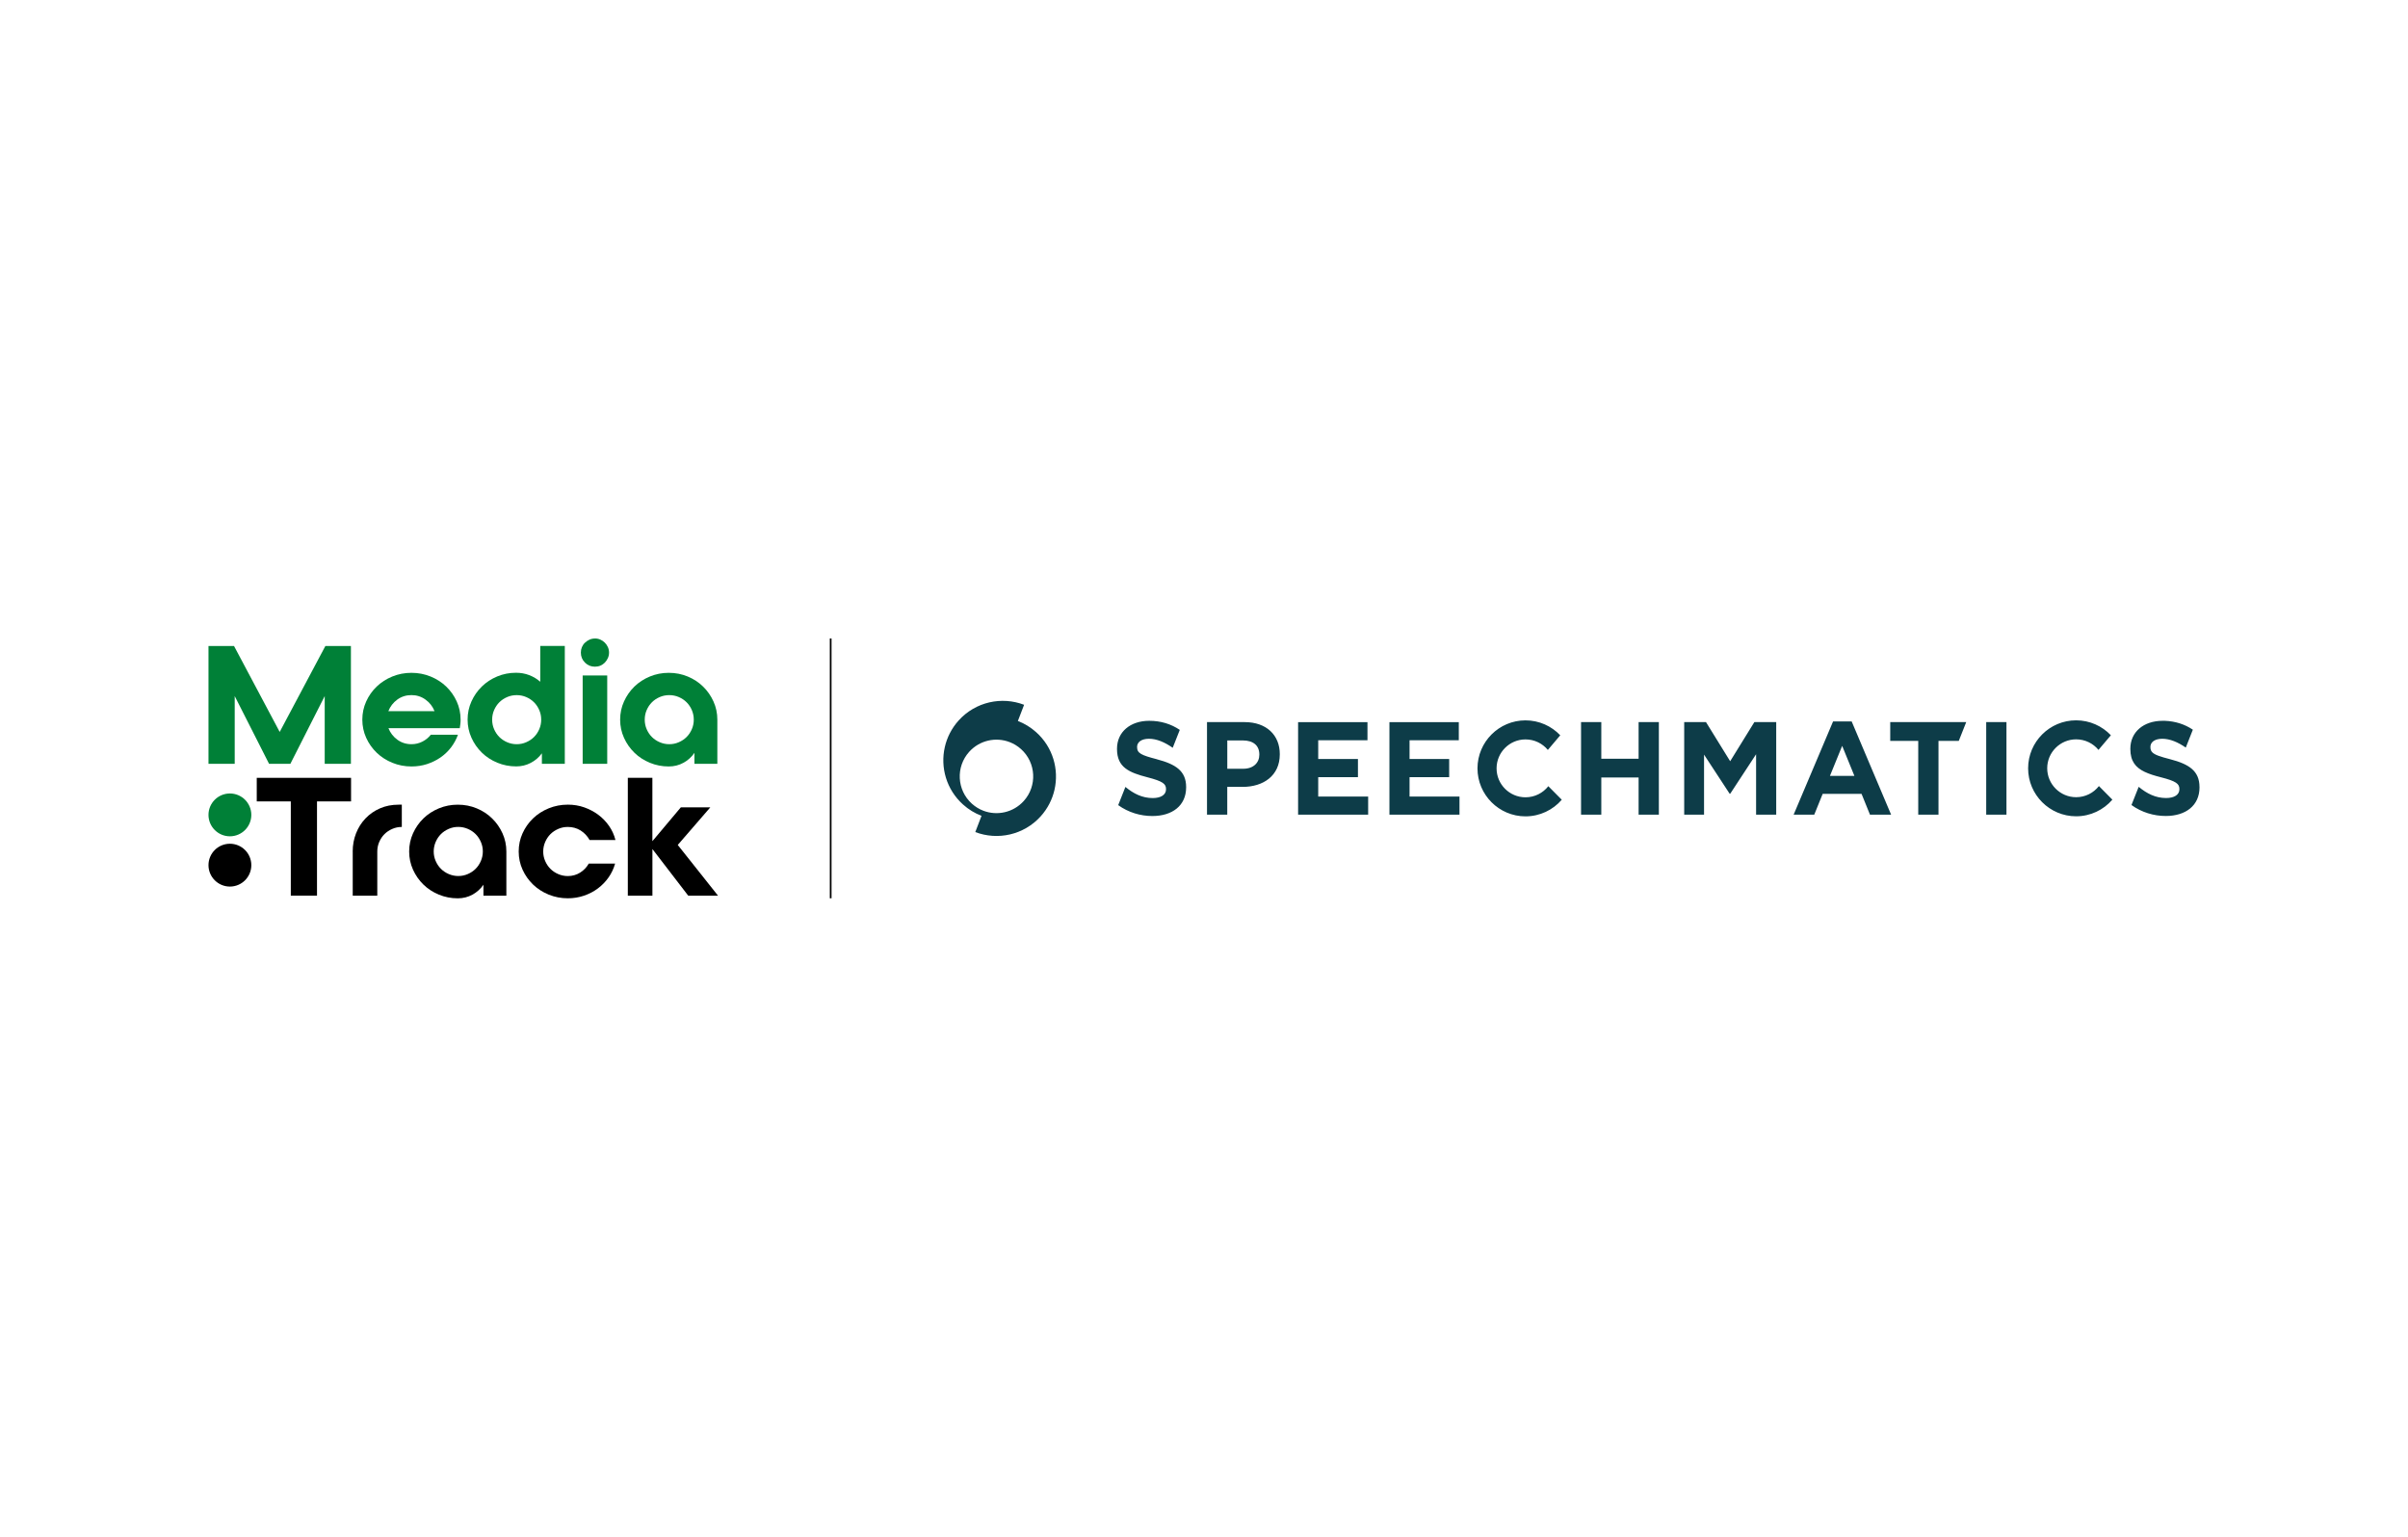 <?xml version="1.0" encoding="UTF-8"?>
<svg id="Layer_1" xmlns="http://www.w3.org/2000/svg" viewBox="0 0 705 450">
  <defs>
    <style>
      .cls-1 {
        fill: #0d3c48;
      }

      .cls-2 {
        fill: none;
        stroke: #000;
        stroke-miterlimit: 10;
        stroke-width: .5px;
      }

      .cls-3 {
        fill: #008037;
      }
    </style>
  </defs>
  <g id="g8">
    <g id="g10">
      <path id="path12" class="cls-3" d="M61.04,223.67v-34.5h7.48l13.37,25.16,13.37-25.16h7.48v34.5h-7.67v-19.84l-10.06,19.84h-6.23l-10.06-19.84v19.84h-7.67Z"/>
    </g>
    <g id="g14">
      <g id="g16">
        <g id="g22">
          <path id="path24" class="cls-3" d="M127.22,208.24c-.54-1.37-1.42-2.5-2.64-3.38-1.21-.88-2.59-1.32-4.12-1.32s-2.95.44-4.15,1.32c-1.2.88-2.07,2.01-2.61,3.38h13.51ZM120.46,197.02c1.98,0,3.85.36,5.61,1.08,1.76.72,3.28,1.7,4.58,2.95,1.29,1.25,2.32,2.7,3.07,4.36.75,1.66,1.13,3.43,1.13,5.32,0,.45-.02.87-.07,1.27-.05.4-.1.81-.17,1.22h-20.89c.54,1.37,1.41,2.5,2.61,3.38,1.2.88,2.58,1.32,4.15,1.32,1.15,0,2.22-.26,3.21-.77.99-.51,1.8-1.18,2.44-2.01h7.95c-.48,1.34-1.16,2.59-2.04,3.74-.88,1.15-1.92,2.13-3.11,2.95s-2.51,1.45-3.93,1.92c-1.42.46-2.93.69-4.53.69-1.98,0-3.85-.36-5.61-1.08-1.76-.72-3.28-1.7-4.58-2.95-1.29-1.25-2.32-2.7-3.07-4.36-.75-1.66-1.13-3.43-1.13-5.32s.38-3.66,1.13-5.32c.75-1.66,1.77-3.11,3.07-4.36s2.82-2.23,4.58-2.95c1.76-.72,3.63-1.08,5.61-1.08"/>
        </g>
        <g id="g26">
          <path id="path28" class="cls-3" d="M144.09,210.73c0,.99.19,1.93.57,2.8.38.88.89,1.64,1.53,2.28.64.64,1.4,1.15,2.28,1.53.88.38,1.81.58,2.8.58s1.92-.19,2.8-.58c.88-.38,1.64-.89,2.28-1.53.64-.64,1.15-1.4,1.53-2.28.38-.88.57-1.81.57-2.8s-.19-1.92-.57-2.8c-.38-.88-.89-1.64-1.53-2.28-.64-.64-1.4-1.15-2.28-1.53-.88-.38-1.81-.57-2.8-.57s-1.93.19-2.8.57c-.88.38-1.64.89-2.28,1.53-.64.64-1.15,1.4-1.53,2.28-.38.88-.57,1.81-.57,2.8M165.36,189.16v34.5h-6.71v-3.07c-.86,1.18-1.95,2.12-3.26,2.8-1.31.69-2.73,1.03-4.26,1.03-1.95,0-3.79-.36-5.53-1.08-1.74-.72-3.25-1.7-4.53-2.95-1.28-1.25-2.29-2.7-3.04-4.36-.75-1.66-1.13-3.43-1.13-5.32s.38-3.66,1.13-5.32c.75-1.66,1.76-3.11,3.04-4.36,1.28-1.25,2.78-2.23,4.5-2.95,1.73-.72,3.56-1.08,5.51-1.08,1.37,0,2.66.23,3.86.69,1.2.46,2.28,1.11,3.23,1.94v-10.49h7.19Z"/>
        </g>
        <path id="path30" class="cls-3" d="M170.59,197.79h7.19v25.88h-7.19v-25.88ZM174.18,186.96c.57,0,1.11.11,1.61.34.49.22.93.52,1.29.89.37.37.66.8.89,1.29.22.5.34,1.03.34,1.61s-.11,1.11-.34,1.61c-.22.5-.52.93-.89,1.32-.37.38-.8.68-1.29.89-.5.21-1.03.31-1.61.31-1.15,0-2.13-.4-2.92-1.2-.8-.8-1.2-1.77-1.2-2.92,0-.58.1-1.11.31-1.61.21-.49.5-.93.89-1.29.38-.37.82-.66,1.32-.89.49-.22,1.03-.34,1.61-.34"/>
        <g id="g32">
          <path id="path34" class="cls-3" d="M195.94,217.92c.99,0,1.92-.19,2.8-.58.88-.38,1.64-.89,2.28-1.53.64-.64,1.15-1.4,1.53-2.28.38-.88.57-1.81.57-2.8s-.19-1.92-.57-2.8c-.38-.88-.89-1.64-1.53-2.28-.64-.64-1.4-1.15-2.28-1.53-.88-.38-1.81-.57-2.8-.57s-1.93.19-2.8.57c-.88.38-1.64.89-2.28,1.53-.64.64-1.15,1.4-1.53,2.28-.38.88-.57,1.81-.57,2.8s.19,1.93.57,2.8c.38.88.89,1.64,1.53,2.28.64.64,1.4,1.15,2.28,1.53.88.38,1.81.58,2.8.58M195.79,197.02c1.98,0,3.83.36,5.56,1.08,1.73.72,3.23,1.7,4.5,2.95,1.28,1.25,2.29,2.7,3.04,4.36.75,1.66,1.13,3.43,1.13,5.32v12.94h-6.71v-3.21c-.83,1.21-1.9,2.18-3.21,2.9-1.31.72-2.75,1.08-4.31,1.08-1.95,0-3.79-.36-5.53-1.08-1.74-.72-3.25-1.7-4.53-2.95-1.28-1.25-2.29-2.7-3.04-4.36-.75-1.66-1.13-3.43-1.13-5.32s.38-3.66,1.13-5.32c.75-1.66,1.76-3.11,3.04-4.36,1.28-1.25,2.79-2.23,4.53-2.95,1.74-.72,3.59-1.08,5.53-1.08"/>
        </g>
        <g id="g36">
          <path id="path38" d="M102.78,227.77v6.9h-9.97v27.6h-7.67v-27.6h-9.97v-6.9h27.6Z"/>
        </g>
        <g id="g40">
          <path id="path42" d="M103.26,249.34c0-1.88.33-3.66.98-5.32.65-1.66,1.57-3.11,2.76-4.36,1.18-1.25,2.6-2.23,4.24-2.95,1.65-.72,3.46-1.08,5.44-1.08h.96v6.52c-.99,0-1.93.19-2.8.58-.88.38-1.64.89-2.28,1.53-.64.64-1.15,1.4-1.53,2.28-.38.88-.57,1.81-.57,2.8v12.94h-7.19v-12.94Z"/>
        </g>
        <g id="g44">
          <path id="path46" d="M134.17,256.52c.99,0,1.92-.19,2.8-.58.88-.38,1.64-.89,2.28-1.53.64-.64,1.15-1.4,1.53-2.28.38-.88.58-1.81.58-2.8s-.19-1.92-.58-2.8c-.38-.88-.89-1.64-1.53-2.28-.64-.64-1.4-1.15-2.28-1.53-.88-.38-1.81-.58-2.8-.58s-1.93.19-2.8.58c-.88.38-1.64.89-2.28,1.53-.64.64-1.15,1.4-1.53,2.28-.38.88-.58,1.81-.58,2.8s.19,1.93.58,2.8c.38.88.89,1.64,1.53,2.28.64.64,1.4,1.15,2.28,1.53.88.38,1.81.58,2.8.58M134.02,235.63c1.98,0,3.83.36,5.56,1.08,1.73.72,3.23,1.7,4.5,2.95,1.28,1.25,2.29,2.7,3.04,4.36.75,1.66,1.13,3.43,1.13,5.32v12.94h-6.71v-3.21c-.83,1.21-1.9,2.18-3.21,2.9-1.31.72-2.75,1.08-4.31,1.08-1.95,0-3.79-.36-5.53-1.08-1.74-.72-3.25-1.7-4.53-2.95-1.28-1.25-2.29-2.7-3.04-4.36-.75-1.66-1.13-3.43-1.13-5.32s.38-3.66,1.13-5.32c.75-1.66,1.76-3.11,3.04-4.36,1.28-1.25,2.79-2.23,4.53-2.95,1.74-.72,3.59-1.08,5.53-1.08"/>
        </g>
        <g id="g48">
          <path id="path50" d="M166.23,242.15c-.99,0-1.93.19-2.8.58-.88.38-1.64.89-2.28,1.53-.64.64-1.15,1.4-1.53,2.28-.38.88-.58,1.81-.58,2.8s.19,1.93.58,2.8c.38.88.89,1.64,1.53,2.28.64.64,1.4,1.15,2.28,1.53.88.38,1.81.58,2.8.58,1.34,0,2.55-.34,3.62-1.01,1.07-.67,1.91-1.55,2.52-2.64h7.72c-.42,1.47-1.05,2.82-1.92,4.05-.86,1.23-1.9,2.3-3.11,3.21-1.21.91-2.57,1.62-4.07,2.13-1.5.51-3.08.77-4.74.77-1.98,0-3.85-.36-5.61-1.08-1.76-.72-3.28-1.7-4.58-2.95-1.29-1.25-2.32-2.7-3.07-4.36-.75-1.66-1.13-3.43-1.13-5.32s.38-3.66,1.13-5.32c.75-1.66,1.77-3.11,3.07-4.36,1.29-1.25,2.82-2.23,4.58-2.95,1.76-.72,3.63-1.08,5.61-1.08,1.69,0,3.29.26,4.79.79,1.5.53,2.87,1.25,4.1,2.16,1.23.91,2.28,2,3.16,3.26.88,1.26,1.51,2.64,1.89,4.15h-7.57c-.64-1.15-1.51-2.08-2.61-2.78-1.1-.7-2.36-1.05-3.76-1.05"/>
        </g>
        <g id="g52">
          <path id="path54" d="M183.81,262.27v-34.5h7.19v18.55l8.34-9.92h8.63l-9.54,11.02,11.79,14.86h-8.72l-10.49-13.66v13.66h-7.19Z"/>
        </g>
        <g id="g56">
          <path id="path58" class="cls-3" d="M61.04,238.62c0-3.46,2.81-6.27,6.27-6.27s6.27,2.81,6.27,6.27-2.81,6.27-6.27,6.27-6.27-2.81-6.27-6.27"/>
        </g>
        <g id="g60">
          <path id="path62" d="M61.04,253.34c0-3.46,2.81-6.27,6.27-6.27s6.27,2.81,6.27,6.27-2.81,6.27-6.27,6.27-6.27-2.81-6.27-6.27"/>
        </g>
      </g>
    </g>
  </g>
  <line class="cls-2" x1="243.2" y1="263.04" x2="243.2" y2="186.96"/>
  <g>
    <path class="cls-1" d="M338.73,222.33c-4.66-1.2-5.82-1.78-5.82-3.56v-.08c0-1.31,1.2-2.36,3.47-2.36s4.59.99,6.96,2.64l2.07-5.24c-2.53-1.71-5.52-2.66-8.95-2.66-5.51,0-9.43,3.25-9.43,8.17v.08c0,5.38,3.5,6.89,8.92,8.29,4.5,1.16,5.43,1.94,5.43,3.44v.08c0,1.59-1.47,2.56-3.89,2.56-3.06,0-5.59-1.27-8-3.26l-2.11,5.33c2.97,2.14,6.5,3.19,10,3.19,5.81,0,9.89-3.02,9.89-8.4v-.08c0-4.73-3.08-6.69-8.54-8.13ZM364.38,211.45h-11v27.1h5.93v-8.13h4.5c6.04,0,10.88-3.25,10.88-9.53v-.07c0-5.54-3.88-9.37-10.31-9.37ZM368.7,221.01c0,2.33-1.73,4.1-4.69,4.1h-4.69v-8.29h4.57c2.96,0,4.81,1.43,4.81,4.1v.08ZM400.56,233.25v5.31h-20.51v-27.1h20.31v5.3h-14.42v5.5h11.63v5.31h-11.63v5.69h14.62ZM427.3,233.25v5.31h-20.51v-27.1h20.31v5.3h-14.42v5.5h11.6v5.31h-11.6v5.69h14.62ZM479.74,211.45v10.72h-10.92v-10.72h-5.93v27.1h5.93v-10.88h10.92v10.88h5.93v-27.1h-5.93ZM513.63,211.45l-7.08,11.46-7.08-11.46h-6.38v27.1h5.81v-17.58l7.5,11.46h.16l7.58-11.57v17.69h5.89v-27.1h-6.39ZM542.14,211.25h-5.46l-11.55,27.3h6.04l2.46-6.08h11.39l2.46,6.08h6.19l-11.55-27.3ZM535.76,227.2l3.58-8.79,3.58,8.79h-7.16ZM575.66,211.45l-2.18,5.5h-5.94v21.6h-5.93v-21.6h-8.2v-5.5h22.25ZM581.51,211.45v27.1h5.93v-27.1h-5.93ZM643.96,230.46v.08c0,5.38-4.08,8.4-9.89,8.4-3.51,0-7.05-1.06-10.03-3.21l2.11-5.33c2.42,2,4.96,3.28,8.03,3.28,2.42,0,3.89-.97,3.89-2.56v-.08c0-1.51-.92-2.29-5.43-3.44-1.82-.46-3.42-.95-4.75-1.59-2.63-1.25-4.18-3.12-4.18-6.69v-.08c0-4.92,3.92-8.17,9.43-8.17.22,0,.45,0,.66,0,3.12.12,5.86,1.03,8.21,2.6l-2.07,5.24c-2.34-1.61-4.65-2.58-6.88-2.58-.53,0-1,.06-1.41.16-1.35.34-2.06,1.19-2.06,2.2v.08c0,.63.14,1.12.55,1.53.73.74,2.27,1.26,5.27,2.03,5.46,1.43,8.54,3.4,8.54,8.13ZM457.24,234.19c-2.57,2.97-6.38,4.86-10.62,4.86-7.74,0-14.05-6.3-14.05-14.05s6.3-14.06,14.05-14.06c4,0,7.62,1.68,10.18,4.37l-3.63,4.29c-1.55-1.88-3.91-3.08-6.54-3.08-4.67,0-8.47,3.8-8.47,8.48s3.8,8.47,8.47,8.47c2.71,0,5.12-1.27,6.68-3.25l3.94,3.97ZM618.44,234.17c-2.57,2.97-6.37,4.86-10.61,4.86-7.74,0-14.05-6.3-14.05-14.05s6.3-14.05,14.05-14.05c4,0,7.62,1.68,10.18,4.37l-3.63,4.29c-1.55-1.89-3.91-3.09-6.54-3.09-4.67,0-8.47,3.8-8.47,8.47s3.8,8.47,8.47,8.47c2.71,0,5.12-1.27,6.67-3.26l3.94,3.98Z"/>
    <path class="cls-1" d="M303.4,214.44c-1.63-1.47-3.46-2.58-5.39-3.32l1.82-4.74c-6.53-2.51-14.21-.9-19.17,4.6-2.06,2.29-3.4,4.97-4.04,7.77-1.36,5.95.46,12.45,5.32,16.82,1.64,1.48,3.48,2.58,5.42,3.33l-1.82,4.75c6.52,2.49,14.19.89,19.15-4.61,2.06-2.29,3.4-4.97,4.04-7.77,1.36-5.95-.46-12.45-5.32-16.82ZM299.73,234.55c-3.06,3.39-7.78,4.39-11.81,2.86-1.21-.46-2.36-1.15-3.38-2.07-4.41-3.98-4.76-10.78-.79-15.19,3.08-3.41,7.84-4.4,11.88-2.83,1.19.46,2.31,1.14,3.31,2.04,4.41,3.98,4.77,10.78.79,15.19Z"/>
  </g>
</svg>